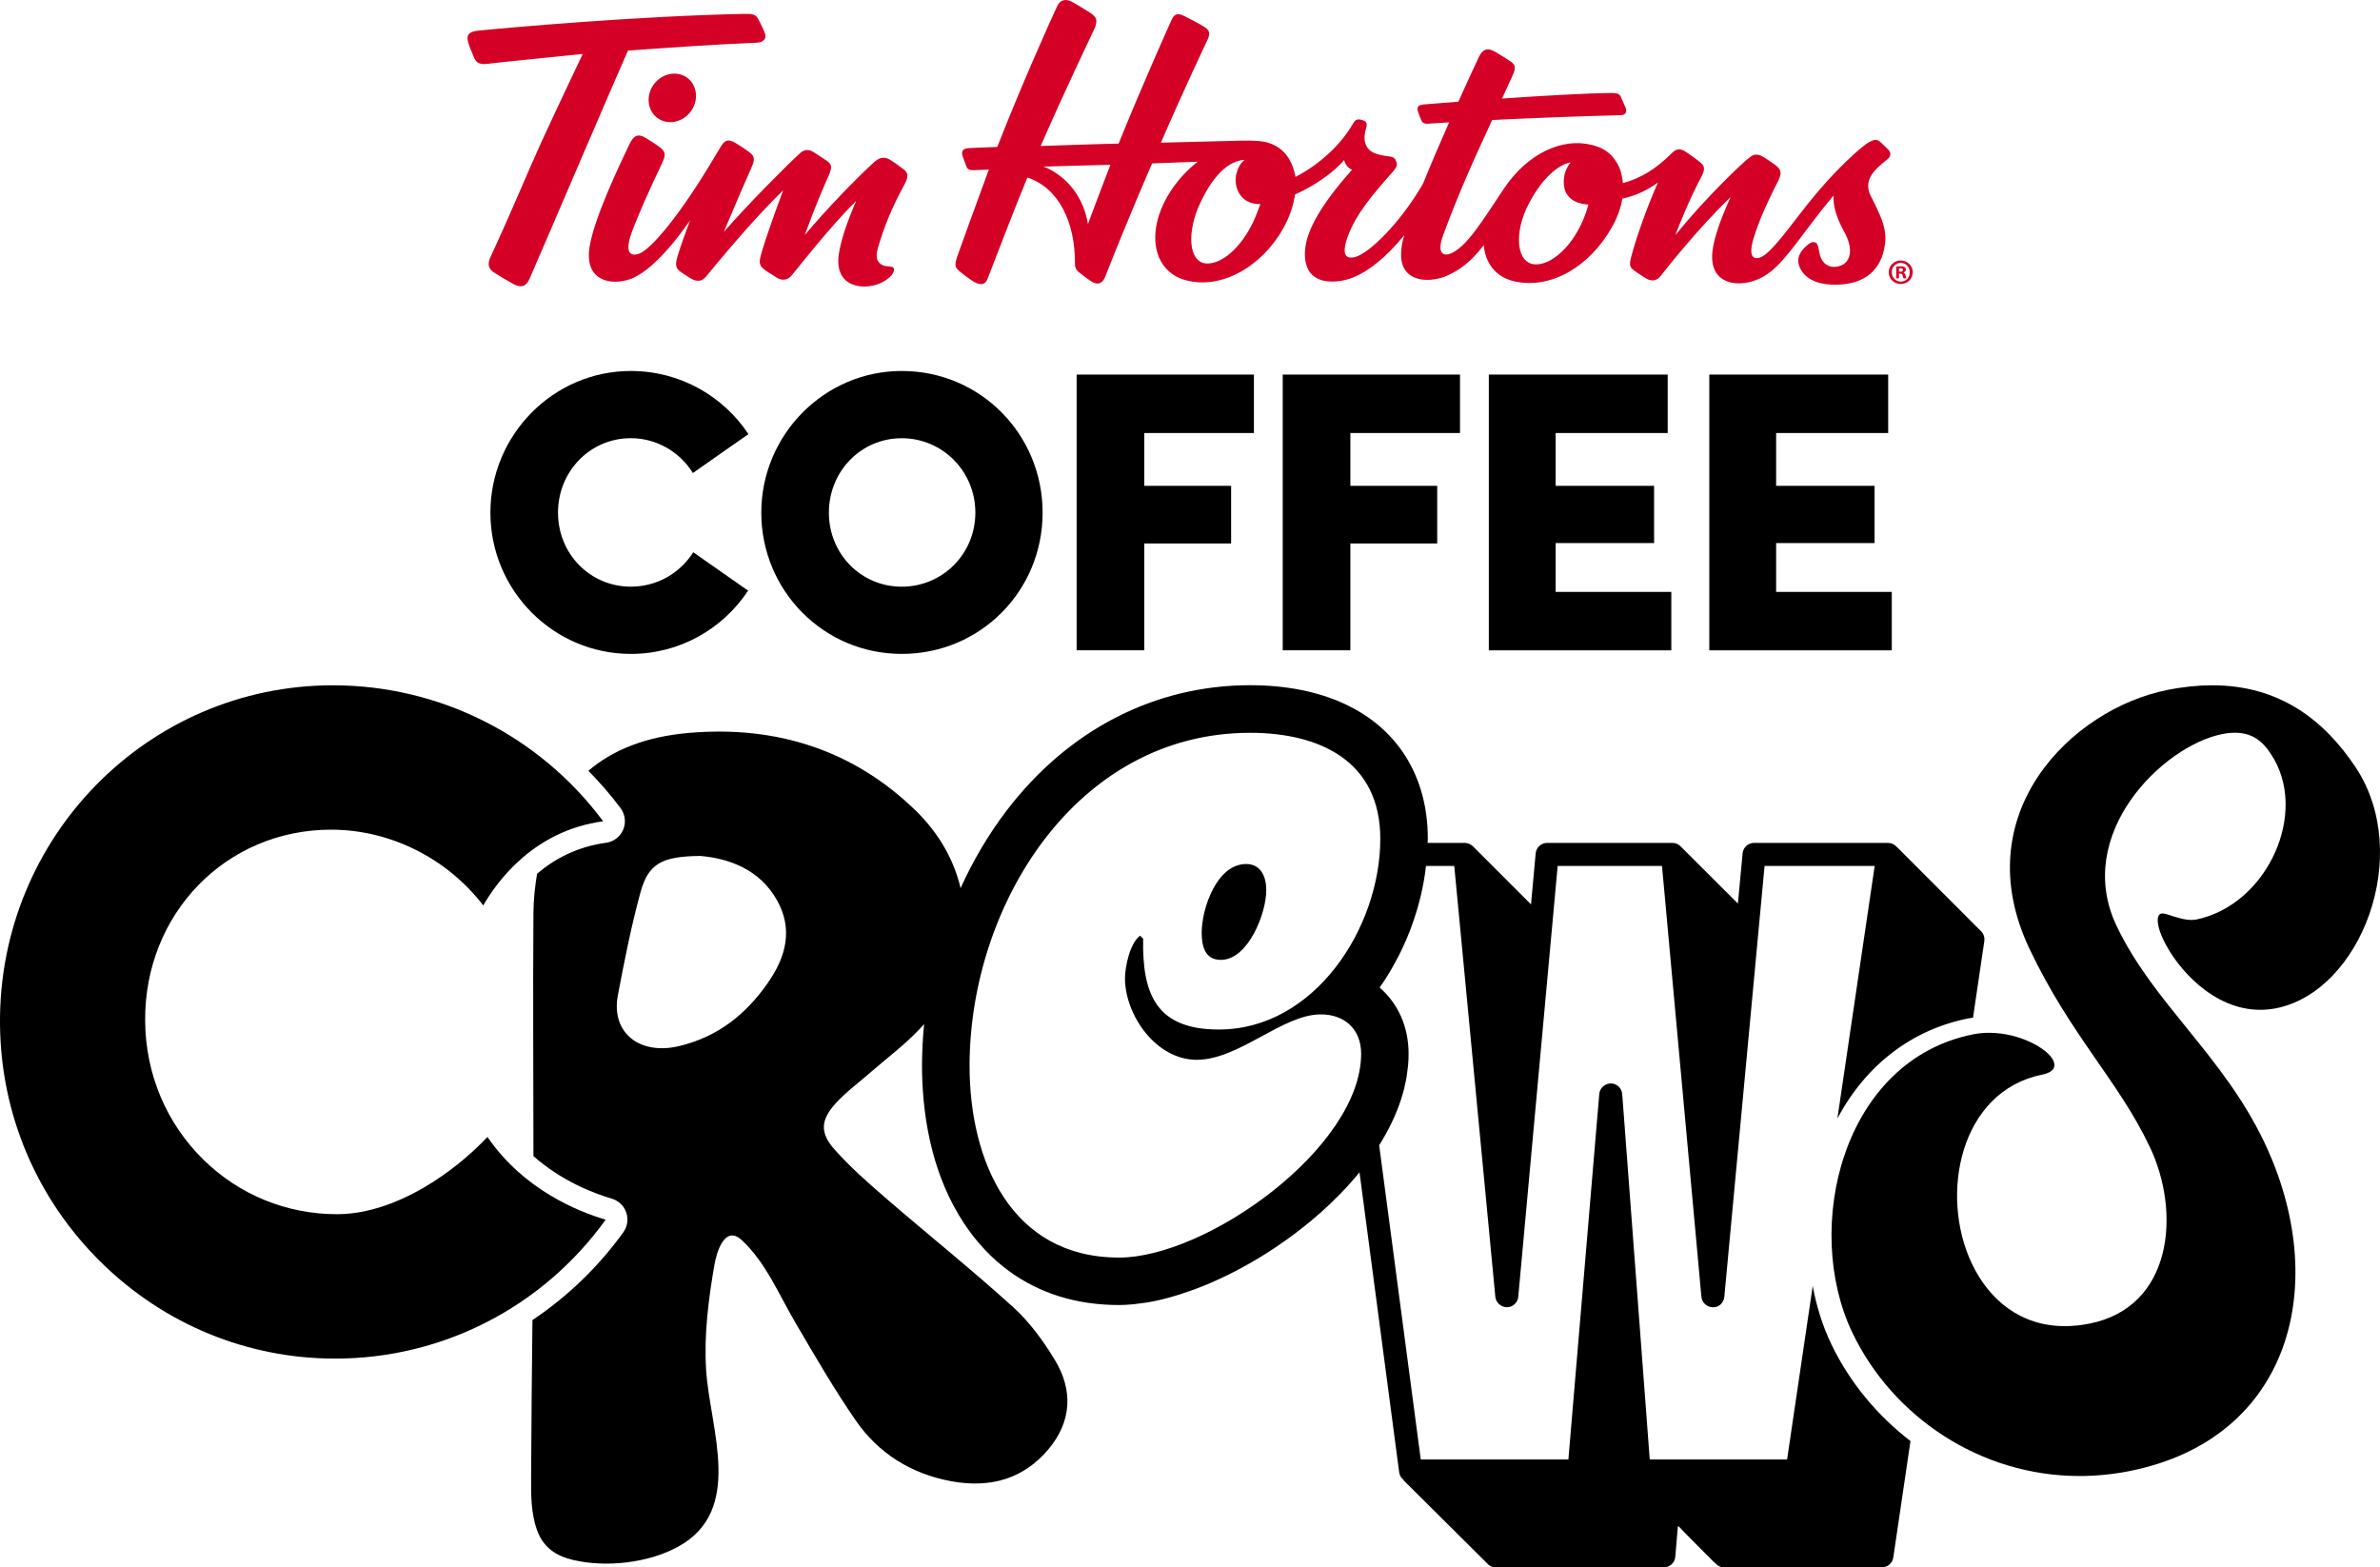 <?xml version="1.0" encoding="UTF-8"?><svg id="Layer_2" xmlns="http://www.w3.org/2000/svg" viewBox="0 0 739.33 486.91"><defs><style>.cls-1,.cls-2{stroke-width:0px;}.cls-2{fill:#d50026;}</style></defs><g id="Layer_1-2"><path class="cls-2" d="m195.06,15.73c-5.53,12.49-28.42,66.09-30.59,70.94-.92,2.07-2.38,2.99-4.98,1.56-2.56-1.41-3.96-2.26-5.99-3.56-2.52-1.61-1.69-3.62-.95-5.23,7.15-15.48,11.69-26.75,15.57-35.18,6.71-14.56,9.98-21.28,12.9-27.5-11.2,1.18-25.86,2.56-29.01,3.01-4,.57-4.36-.84-5.28-3.18-.74-1.89-.53-1.14-.93-2.31-.74-2.15-1.45-4.32,2.6-4.74,8.81-.92,50.54-4.61,82.7-5.22,2.69-.05,3.73.02,4.63,1.96.84,1.8.94,1.77,1.8,3.83.86,2.06-.58,3.08-2.48,3.16-13.7.56-26.99,1.51-39.99,2.45Zm85.85,41.72c1.72-3.2.98-4.07-.96-5.43-1.65-1.16-1.99-1.45-3.11-2.18-2.22-1.46-3.77-.89-5.49.69-6,5.54-14.83,14.69-21.37,22.5,3.89-10.6,6.01-15.2,7.43-18.46,1.23-2.81.91-3.6-.64-4.66-1.08-.74-2.23-1.5-4.1-2.69-1.65-1.05-2.98-.68-4.13.36-4.03,3.67-15.76,15.4-23.71,24.48,3.9-9.24,7.3-17.15,8.5-19.76,1.14-2.47,1.34-3.66-.63-5.1-1.48-1.08-2.81-1.93-4.22-2.79-2.55-1.56-3.53-.51-4.54,1.1-.37.6-.95,1.57-1.69,2.78-11.13,18.88-20.19,29.33-23.8,30.54-1.55.52-2.29.16-2.64-.19-1.32-1.27-.15-4.87.38-6.32,1.9-5.22,5.61-13.53,9.42-21.5,1.46-3.04,1.01-3.91-1.06-5.4-1.29-.93-2.49-1.66-4.05-2.62-2.31-1.42-3.7-.68-4.99,2.03-3.09,6.48-10.93,22.85-12.36,31.83-1.08,6.76,1.83,9.75,5.68,10.62,2.9.65,6.22-.16,8.06-1.04,4.09-1.95,9.8-6.85,17.48-17.75-1.49,3.87-3.05,8.29-3.9,11.1-.95,3.17-.4,3.99,1.48,5.21.86.55,1.26.83,2.48,1.59,1.26.78,3.18,1.58,4.87-.45,2.26-2.7,14.41-17.66,23.98-26.79-2.19,5.87-5.46,14.76-7,20.41-.69,2.51-.1,3.36,1.97,4.75l3.1,1.97c.73.44,2.78,1.42,4.58-.74,1.74-2.08,11.85-15.03,20.05-23.16-3.1,7.13-4.85,12.62-5.44,16.79-.2,1.4-1.1,8.59,6.33,9.72,2.35.36,6.62,0,9.75-3.02.82-.79,1.17-1.73,1.08-2.28-.12-.71-.69-.77-1.52-.82-.62-.04-1.4-.09-2.19-.5-2.73-1.41-1.41-4.83-.78-6.89,2.38-7.8,5.4-13.7,7.67-17.94Zm-71.49-19.61c4.03-.66,7.07-4.52,6.77-8.61-.27-3.68-3.1-6.36-6.73-6.36-.39,0-.79.03-1.18.1-4.03.66-7.07,4.52-6.77,8.61.27,3.68,3.1,6.36,6.73,6.36.39,0,.78-.03,1.18-.1Zm371.62,22.8c.7,1.52,2.75,5.31,3.7,8.15,1.19,3.56.98,5.83.82,7.08-1.04,7.9-6.17,12.42-15.01,12.57-4.97.08-9.13-1.2-11.14-4.7-.98-1.72-1.25-3.8.31-5.83.72-.94,1.64-1.73,2.05-2.05.6-.46,1.11-.67,1.53-.65,1.15.06,1.45.68,1.83,3.06.46,2.91,2.21,4.68,4.63,4.64.83-.02,3.79-.25,4.68-3.24.65-2.17.04-4.82-1.72-8.01-2.26-4.12-3.29-7.58-3.14-10.91-2.09,2.45-4.24,5.16-6.22,7.77-7.9,10.45-11.62,15.99-17.67,18.4-3.08,1.23-6.17,1.35-8.34.75-5.44-1.51-5.76-6.52-5.38-9.7.44-3.8,2.3-9.47,5.63-16.73-10.21,9.79-20,22.29-21.75,24.5-1.69,2.12-3.64,1.32-4.79.59-1.39-.88-1.91-1.23-3.2-2.14-1.5-1.06-1.86-1.6-1.19-4.22,1.58-6.13,5.1-15.99,8.35-23.26-3.64,2.61-6.97,4.07-11.05,5-.47,2.87-1.55,5.87-3.28,8.93-6.7,11.85-18.58,19.33-30.21,16.77-5.77-1.27-9.04-5.57-9.57-11.25-4.14,5.44-7.63,7.72-11.04,9.32-4.26,2-7.96,1.43-8.87,1.23-5.8-1.31-6.15-6.26-5.58-10.23.13-.91.4-2.06.79-3.41-5.81,7.15-11.39,11.35-15.9,13.13-2.41.95-5.68,1.65-8.85,1.05-4.1-.77-6.44-3.88-6.07-9.39.42-6.24,4.94-14.29,14.59-25.1-1.31-.61-2.12-1.81-2.48-3.03-2.78,3.51-9.23,8.08-15.22,10.68-.49,3.53-1.69,6.97-3.59,10.41-6.39,11.61-19.02,19.34-30.43,16.2-9.93-2.73-12.35-14.48-5.5-26.2,2.48-4.24,5.73-7.83,9.33-10.59-6.93.27-14.2.53-14.2.53,0,0-7.62,17.44-14.6,35.27-.52,1.33-1.79,2.99-4.27,1.39-1.22-.78-1.93-1.32-3.65-2.68-1.37-1.08-1.45-1.77-1.46-3.24.04-12.07-4.77-23.05-14.76-26.36-3.86,9.33-8.13,20.52-12.38,31.47-.89,2.3-2.82,1.93-4.86.53-1.3-.89-2.21-1.55-3.4-2.51-1.83-1.45-2.17-2.01-1.15-4.96,1.01-2.93,5.31-14.76,9.81-26.98-1.11.03-4.71.17-4.71.17-1.2.04-1.88-.17-2.24-1.12-.5-1.29-.8-2.12-1.15-3.11-.45-1.28-.35-2.45,1.83-2.62.83-.07,4.82-.19,8.89-.36,7.32-18.77,16.95-40.3,18.63-43.76,1.14-2.36,3.08-2.2,4.87-1.17,1.31.75,3.05,1.77,5.2,3.16,2.01,1.3,2.8,2.26,1.32,5.41-.27.57-8.84,18.45-16.54,36.07,4.28-.16,20.01-.69,24.21-.74,7.4-18.26,15.14-35.52,16.29-38.07.74-1.63,1.45-2.96,4.24-1.51,3.1,1.62,3.77,1.91,5.73,3.09,1.83,1.1,2.44,1.97,1.31,4.34-.55,1.16-7.4,15.59-14.43,31.85,3.79-.1,18.72-.45,23.19-.58,1.39-.04,6.96-.27,9.64.46,4.21,1.15,6.78,3.85,8.19,7.72.26.67.65,2.19.8,3.03,7.15-3.68,14.06-9.84,17.91-16.63.78-1.37,1.62-1.5,3.24-.87,1.27.5,1.01,1.65.74,2.51-.61,1.98-.65,4.06.17,5.45.77,1.3,1.73,2.57,7.13,3.2,1.24.14,1.81.66,2.09,1.52.28.87.42,1.54-.93,3.07-7.09,8-11.47,13.39-13.91,19.71-2.94,7.64.37,7.34,1.96,6.96,4.39-1.05,14.22-10.66,21.22-22.85,2.5-6.18,5.39-12.89,8.1-19.01-3.79.23-6.09.39-6.57.42-1.62.12-1.93-.71-2.23-1.42-.3-.71-.56-1.42-.89-2.38-.33-.96-.33-1.98,1.72-2.18.6-.06,4.81-.4,10.83-.86,3.02-6.71,5.46-11.97,6.33-13.81,1.19-2.52,2.7-3.1,5.05-1.71,2.17,1.28,2.54,1.52,4.34,2.68,1.69,1.1,2.46,1.8,1.16,4.64-1.16,2.54-2.26,4.94-3.31,7.22,12.1-.83,25.76-1.64,33.67-1.72,2.39-.03,2.83.3,3.32,1.4.52,1.14.88,1.95,1.37,3.11.54,1.29.1,2.34-1.41,2.38-15.73.39-29.59.98-40.02,1.5-5.82,12.6-10.18,22.15-15.17,35.63-2.66,7.18,1.38,6.16,1.78,6.03,5.35-1.73,10.71-10.93,17.08-20.4,7.31-10.86,18-15.81,27.17-13.54,3.42.85,5.78,2.26,7.56,5.09.56.77,1.07,1.81,1.39,2.76.38,1.21.69,2.58.79,4.03,5.37-1.46,10.03-4.14,15.26-9.36,1.12-1.11,2.31-1.76,4.53-.21,1.4.98,2.3,1.57,3.59,2.59,1.77,1.41,2.61,2.09.89,5.25-.97,1.79-3.79,7.16-7.99,17.9,9.39-11.54,21-22.72,23.48-24.44.66-.46,1.87-1.13,3.96.19,1.39.87,2.07,1.3,3.45,2.32,1.79,1.33,2.43,2.33,1.14,4.96-1.23,2.51-5.43,10.38-7.7,17.95-1.82,6.08.26,6.5,1.83,6.03,2.13-.65,4.92-3.63,11.1-11.72,5.39-7.06,10.18-12.74,15.94-18.29,1.56-1.5,3.84-3.56,5.36-4.76,1.16-.91,2.47-1.74,3.48-1.82.72-.05,1.15.13,2.01.94.69.65.81.78,1.26,1.22.93.91,1.42,1.3,1.48,2.01.09,1.18-.48,1.51-1.8,2.58l-.63.53c-2.74,2.31-5.84,5.35-3.73,9.91Zm-236.1-9.45c-3.02.09-14.2.35-20.75.56,4.48,1.72,11.91,6.81,13.78,17.84.36-1,4.72-12.66,6.97-18.4Zm46.6,12.2c-6.06.22-8.5-5.13-7.47-9.37.36-1.47,1.06-3.18,2.53-4.36-.09,0-.18,0-.28.01-6.12.63-10.48,7.13-13.34,13.08-4.46,9.26-3.79,18.8,1.78,19.09,4.7.24,10.67-4.72,14.58-12.98.64-1.36,1.76-4.23,2.19-5.47Zm101.87.15c-4.67-.26-8.57-2.68-7.44-9.09.25-1.43,1.03-2.86,1.9-3.98-.05,0-6.51.61-12.89,12.66-4.79,9.03-4.04,18.72,1.92,18.99,4.74.21,10.96-4.94,14.65-13.27.88-1.99,1.42-3.6,1.87-5.32Zm100.77,21.01c0,2.06-1.62,3.67-3.72,3.67s-3.73-1.61-3.73-3.67,1.66-3.63,3.73-3.63,3.72,1.62,3.72,3.63Zm-.93.04c0-1.62-1.17-2.92-2.79-2.92s-2.8,1.31-2.8,2.9,1.19,2.9,2.83,2.9,2.76-1.28,2.76-2.88Zm-1.28.96c.11.55.18.78.27.91h-.91c-.11-.13-.18-.46-.29-.88-.07-.4-.29-.58-.75-.58h-.4v1.46h-.84v-3.63c.33-.06.79-.11,1.39-.11.69,0,.99.11,1.26.27.2.16.35.44.35.8,0,.39-.31.71-.75.84v.04c.35.13.55.4.66.89Zm-.82-1.68c0-.33-.24-.55-.77-.55-.22,0-.38.02-.47.04v1.04h.4c.47,0,.84-.15.84-.53Z"/><path class="cls-1" d="m682.05,285.66c-.43.09-.89.12-1.35.12-3.4,0-7.42-2.03-8.99-2.03-.09,0-.18,0-.25.02-1.77.35-1.53,3.77.57,8.15,4.28,8.99,15.54,21.77,30.1,21.77,1.61,0,3.27-.16,4.96-.49,26.3-5.24,42.61-47.7,24.71-74.79-9.73-14.64-23.58-25.53-44.59-25.53-4.34,0-8.99.46-13.97,1.46-29.59,5.9-62.83,38.39-42.74,80.52,12.89,27.03,27.43,40.67,37.3,61.37,9.75,20.46,7.12,49.78-18.68,54.93-2.69.54-5.25.79-7.68.79-13.83,0-23.54-8.19-28.87-19.37-10.22-21.43-3.71-53.66,21.83-58.75,3.54-.7,4.36-2.47,3.43-4.42-1.78-3.73-10.51-8.58-19.92-8.58-1.65,0-3.32.15-4.98.48-40.71,8.11-53,60.17-37.56,92.56,12.47,26.15,39.67,44.64,70.65,44.64,5.09,0,10.28-.5,15.52-1.54,50.32-10.03,62.72-58.37,41.82-102.2-12.89-27.03-34.36-43.02-45.85-67.13-13.59-28.49,14.32-55.92,32.77-59.6,1.45-.29,2.77-.42,3.99-.42,5.35,0,8.58,2.64,11.09,6.49,12.23,18.09-1.06,47.15-23.31,51.58Z"/><path class="cls-1" d="m379.25,298.18c8.46,0,14.11-14.42,14.11-21.63,0-4.08-1.57-8.15-6.27-8.15-9.09,0-13.79,13.79-13.79,21.32,0,4.07.94,8.46,5.96,8.46Z"/><path class="cls-1" d="m568.94,417.65c-2.74-5.66-4.66-11.81-5.83-18.18l-7.96,53.9h-42.67l-8.55-113.51c-.14-1.86-1.68-3.3-3.55-3.3-1.78.01-3.42,1.41-3.58,3.27l-9.59,113.54h-45.86l-12.92-97.61c1.42-2.26,2.71-4.56,3.83-6.89,0,0,0-.02.01-.03.56-1.15,1.07-2.31,1.55-3.48.03-.08.06-.16.09-.24.44-1.1.86-2.2,1.22-3.31.06-.18.11-.37.17-.56.32-1,.63-2.01.88-3.02.09-.35.14-.7.22-1.05.2-.85.4-1.71.54-2.56.1-.59.16-1.19.23-1.78.08-.62.19-1.24.24-1.85.11-1.22.16-2.44.16-3.67,0-4.24-.84-8.17-2.39-11.64-1.55-3.47-3.8-6.48-6.6-8.9.01-.01.02-.03.03-.05,1.08-1.53,2.09-3.1,3.06-4.71.37-.61.71-1.24,1.07-1.87.57-1,1.12-2,1.65-3.02.42-.82.83-1.66,1.22-2.49.38-.8.74-1.6,1.09-2.41.44-1.01.87-2.03,1.27-3.06.2-.52.38-1.04.57-1.57,2.22-6.05,3.72-12.31,4.44-18.6h0s8.78,0,8.78,0l12.76,133.85c.18,1.84,1.83,3.22,3.57,3.23,1.85,0,3.38-1.41,3.55-3.25l12.24-133.84h32.41l12.24,133.84c.17,1.84,1.71,3.25,3.56,3.25,1.85.11,3.39-1.4,3.56-3.24l12.5-133.85h34.21l-11.59,78.48c8.81-16.65,23.22-27.69,40.77-31.13.45-.09.91-.13,1.36-.2l3.52-23.82c.15-1.03-.15-2.07-.83-2.86,0,0,0,0,0,0l-26.29-26.32-.04.02s-.03-.06-.06-.08c-.68-.79-1.67-1.24-2.7-1.24h-41.61c-1.84,0-3.39,1.4-3.56,3.24l-1.46,15.6-17.81-17.78h0c-.65-.65-1.52-1.06-2.51-1.06h-38.94c-1.85,0-3.39,1.41-3.56,3.25l-1.45,15.85-18.12-18.12h-.02c-.64-.6-1.5-.98-2.45-.98h-11.53c0-.22.01-.43.03-.65,0-.22.03-.45.03-.67,0-9.84-2.42-18.39-6.84-25.46-8.8-14.08-25.7-22.21-48.36-22.21-29.61,0-56.48,13.84-75.65,38.96-5.59,7.33-10.38,15.45-14.29,24.08-2.01-8.61-6.58-16.85-13.73-23.87-19.21-18.87-43.31-26.75-70.79-24.34-13.02,1.14-23.39,5.15-31.11,11.76,3.57,3.62,6.94,7.48,10.01,11.61,1.43,1.92,1.74,4.46.81,6.67-.93,2.21-2.96,3.76-5.33,4.08-9.1,1.23-16.13,5.11-21.42,9.61-.67,4.03-1.1,8.09-1.13,12.12-.19,25.2,0,50.4,0,75.6,8.67,7.66,18.39,11.47,24.34,13.22,2.1.62,3.78,2.22,4.49,4.3.71,2.08.37,4.37-.91,6.15-7.8,10.83-17.4,20.02-28.23,27.27-.17,16.34-.35,32.68-.42,49.03-.03,5.37-.01,10.96,1.79,16.08,1.93,5.46,5.83,8.13,11.29,9.41,10.21,2.4,23.32.96,32.6-4.13,20.59-11.3,9.89-36.55,8.7-54.79-.71-10.91.72-22.13,2.59-32.87.69-3.98,3.26-12.39,8.48-7.56,7.43,6.87,11.57,16.97,16.64,25.61,6.07,10.33,12.06,20.73,18.89,30.58,6.82,9.83,16.9,16.4,29.61,18.71,12.07,2.2,22.35-.74,30.06-9.87,7.37-8.73,7.74-18.5,1.99-27.93-3.57-5.86-7.79-11.67-12.92-16.32-12.81-11.61-26.38-22.48-39.49-33.8-5.57-4.82-11.15-9.72-15.99-15.17-4.58-5.17-4.3-9.14.36-14.29,3.2-3.53,7.18-6.43,10.81-9.61,5.09-4.45,10.6-8.54,15.2-13.4.51-.54,1-1.08,1.48-1.63-.43,4.31-.65,8.63-.65,12.94,0,6.66.57,14.82,2.48,23.35.24,1.07.5,2.14.78,3.22,1.98,7.54,5.07,15.25,9.8,22.4,3.94,5.97,8.63,10.91,13.96,14.81,9.48,6.94,21,10.55,34.13,10.55.01,0,.03,0,.04,0,1.24,0,2.52-.07,3.82-.18.39-.03.79-.08,1.19-.12,1-.11,2.02-.24,3.05-.4.38-.06.76-.12,1.15-.18,1.39-.25,2.8-.53,4.23-.88.12-.03.25-.07.37-.1,1.33-.33,2.68-.7,4.04-1.12.39-.12.79-.24,1.19-.37,1.21-.38,2.43-.8,3.65-1.24.31-.11.61-.21.91-.33,1.56-.58,3.13-1.21,4.71-1.88.07-.03.14-.06.21-.1,1.5-.65,3-1.34,4.5-2.06.28-.14.56-.27.84-.41,1.49-.73,2.98-1.5,4.47-2.31.07-.04.15-.08.22-.12,3.29-1.8,6.56-3.77,9.76-5.9.12-.08.24-.16.36-.24,4.85-3.24,9.53-6.83,13.9-10.71.01-.01.03-.02.04-.03,4.42-3.92,8.5-8.13,12.1-12.55,0,0,0,0,0,0l12.33,93.22c.13.96.64,1.76,1.36,2.32l-.07.07,25.8,25.64h.02c.66.87,1.66,1.46,2.83,1.46h52.27c1.86,0,3.41-1.42,3.56-3.27l.81-9.55.21.21.06-.08c.37.49,11.18,11.32,11.18,11.32l.05-.08c.66.87,1.65,1.46,2.81,1.46h49.07c1.77,0,3.28-1.3,3.53-3.05l5.34-36.19c-10.26-7.89-18.78-18.06-24.56-30.01Zm-330.33-112.44c-6.75,9.7-15.39,16.81-27.6,19.74-12.3,2.95-21.26-4.14-19.08-15.73,2.01-10.66,4.13-21.34,6.98-31.83,2.46-9.05,6.48-11.37,18.64-11.5,8.83.77,18.48,4.12,23.89,13.89,4.9,8.84,2.81,17.32-2.83,25.42Zm108.98,85.44c-33.54,0-46.4-30.09-46.4-59.56,0-49.53,32.92-103.45,87.15-103.45,21.63,0,40.44,8.78,40.44,32.92,0,27.59-20.38,59.25-50.16,59.25-19.44,0-23.83-10.97-23.51-28.21l-.94-.94c-3.14,2.19-4.7,9.72-4.7,13.17,0,11.6,9.72,25.39,22.26,25.39,13.17,0,26.65-14.11,38.56-14.11,7.53,0,12.54,4.7,12.54,12.23,0,29.15-47.96,63.32-75.24,63.32Z"/><path class="cls-1" d="m188.15,378.88c-8.58-2.52-25.53-9.33-36.73-25.7-3.91,4.18-9.71,9.35-16.65,13.82-7.2,4.64-18.27,10.18-30.07,10.18-15.65,0-30.39-6.02-41.52-16.95-11.54-11.33-17.97-26.63-18.09-43.08-.26-33.32,25.12-59.42,57.77-59.42,18.38,0,36,8.89,47.26,23.53,4.53-7.87,15.95-23.25,37.24-26.14-19.74-26.54-50.75-42.24-83.93-42.24C45.95,212.88-.45,260.07,0,318.07c.22,28.08,11.4,54.41,31.48,74.14,19.59,19.24,45.39,29.83,72.64,29.83,33.43,0,64.5-16.04,84.02-43.15Z"/><path class="cls-1" d="m232.39,183.49c-7.83,11.81-21.13,19.64-36.42,19.64-24.12,0-43.63-19.77-43.63-43.88s19.52-44.01,43.63-44.01c15.29,0,28.72,7.83,36.55,19.64,1.49-1.12-17.28,12.06-17.28,12.06-3.98-6.46-11.19-10.82-19.27-10.82-12.68,0-22.63,10.32-22.63,23.12s9.95,23,22.63,23c8.21,0,15.29-4.23,19.39-10.69l17.03,11.93Z"/><path class="cls-1" d="m280.12,115.24c24.37,0,43.76,19.64,43.76,44.01s-19.39,43.88-43.76,43.88-43.63-19.77-43.63-43.88,19.52-44.01,43.63-44.01Zm0,67.01c12.68,0,22.87-10.19,22.87-23s-10.19-23.12-22.87-23.12-22.63,10.32-22.63,23.12,9.95,23,22.63,23Z"/><path class="cls-1" d="m334.45,202.01v-85.65h55.07v18.15h-34.06v16.41h26.98v17.9h-26.98v33.19h-21.01Z"/><path class="cls-1" d="m398.47,202.01v-85.65h55.07v18.15h-34.06v16.41h26.98v17.9h-26.98v33.19h-21.01Z"/><path class="cls-1" d="m462.49,202.01v-85.65h55.57v18.15h-34.81v16.41h30.58v17.78h-30.58v15.17h35.93v18.15h-56.69Z"/><path class="cls-1" d="m530.98,202.01v-85.65h55.57v18.15h-34.81v16.41h30.58v17.78h-30.58v15.17h35.93v18.15h-56.69Z"/></g></svg>